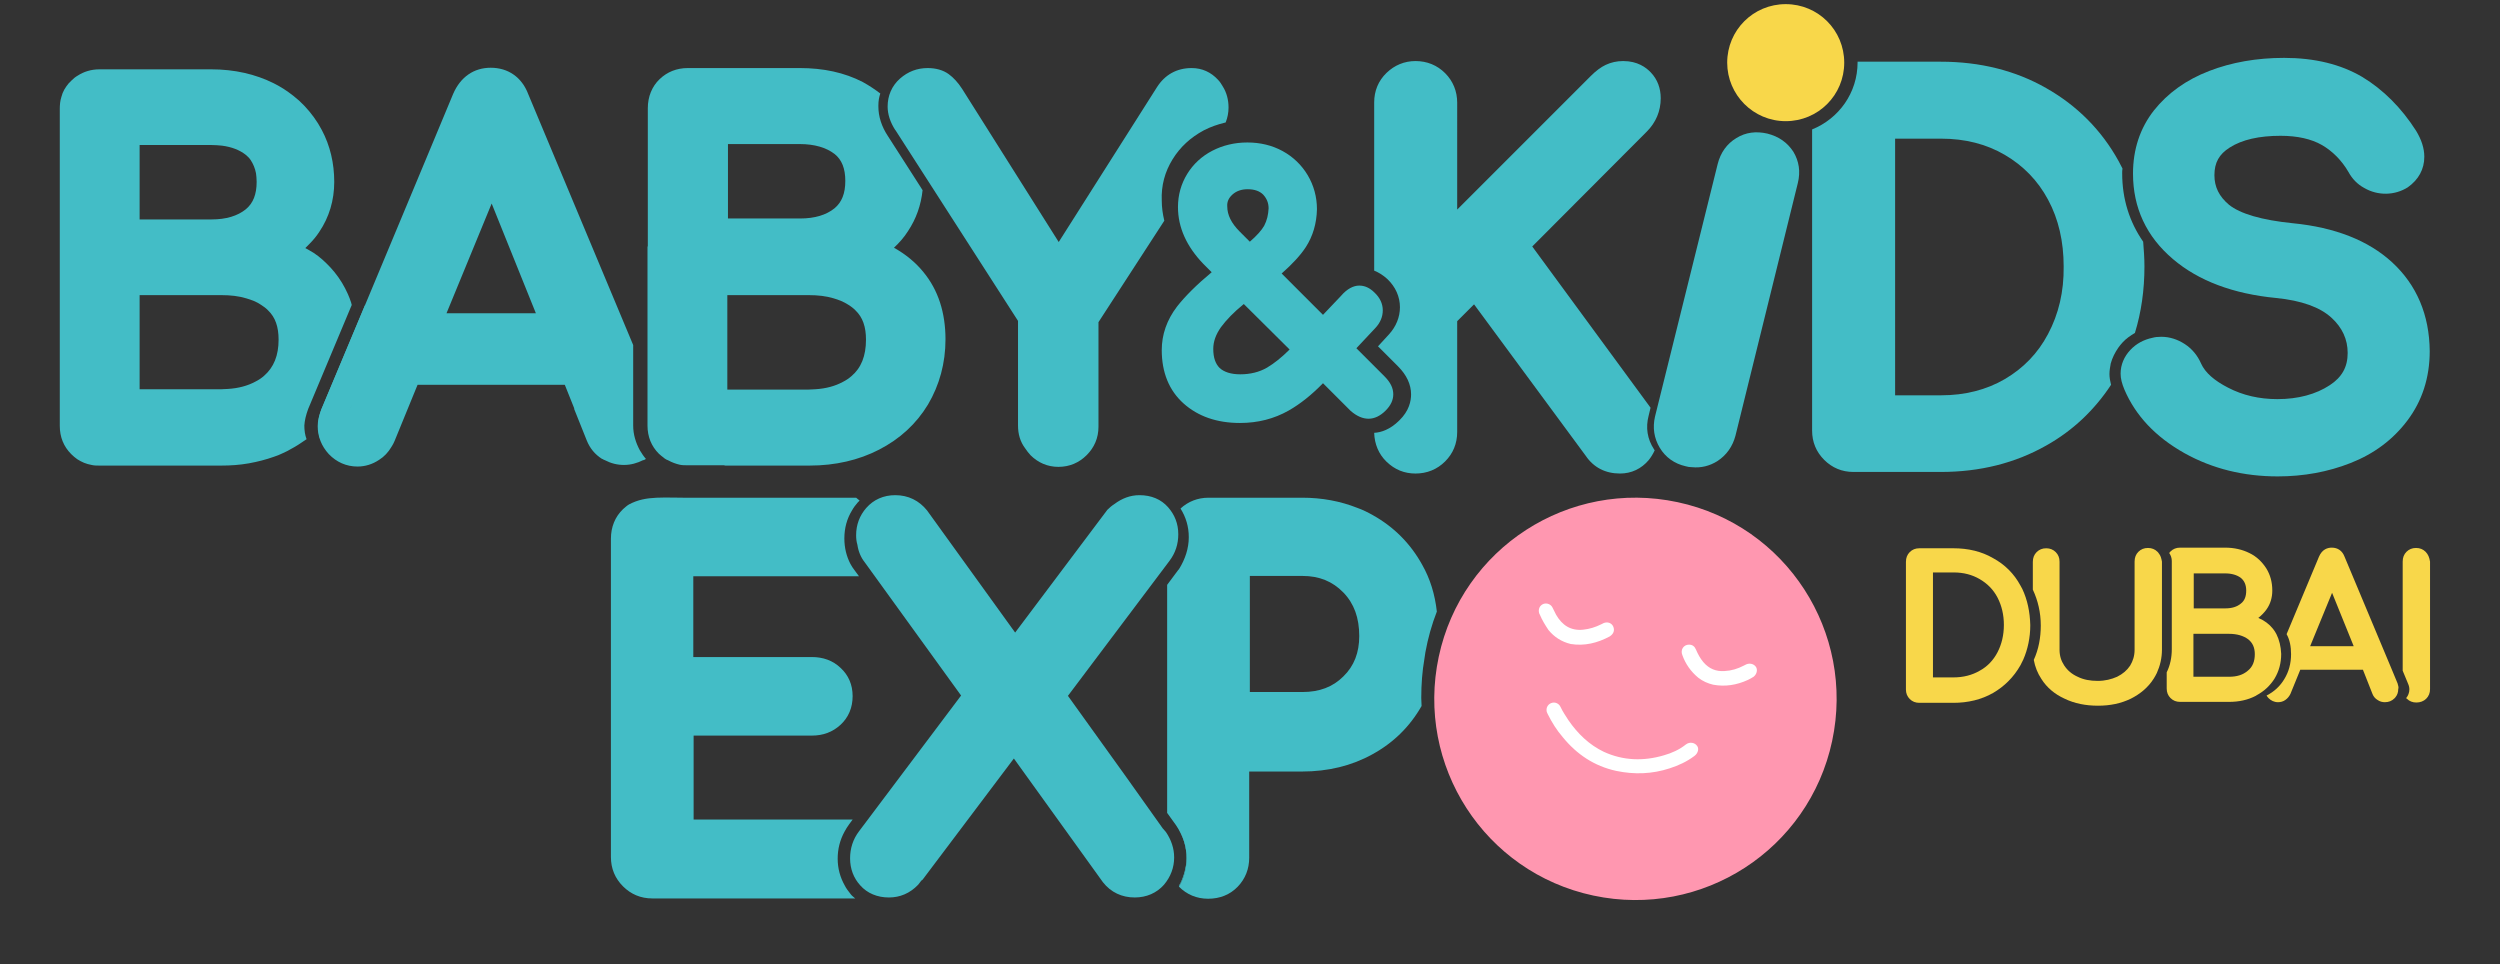 <?xml version="1.0" encoding="UTF-8"?> <svg xmlns="http://www.w3.org/2000/svg" xmlns:xlink="http://www.w3.org/1999/xlink" version="1.1" id="Layer_1" x="0px" y="0px" viewBox="0 0 786.1 303.2" style="enable-background:new 0 0 786.1 303.2;" xml:space="preserve"><rect x="0" y="0" width="786.1" height="303.2" fill="#333333" stroke="none"/> <style type="text/css"> .st0{display:none;} .st1{display:inline;} .st2{fill:#57816F;} .st3{display:inline;fill:#FFFFFF;} .st4{display:inline;fill:#F7D647;} .st5{fill:#F394AE;} .st6{fill:#FFFFFF;} .st7{fill:#F7D647;} .st8{clip-path:url(#SVGID_2_);} .st9{clip-path:url(#SVGID_4_);fill:#43BDC6;} .st10{clip-path:url(#SVGID_4_);fill:#FFFFFF;} .st11{clip-path:url(#SVGID_4_);fill:#F8D74A;} .st12{clip-path:url(#SVGID_4_);fill:#FF97B0;} </style> <g class="st0"> <g class="st1"> <g> <g> <path class="st2" d="M268.4,277.3c-1.4-2.5-2.2-5.3-2.2-8.4c0-3,0.7-5.8,2.1-8.4c0.4-0.8,1-1.7,1.5-2.4l1.1-1.5h-49.8v-26.3h37 c3.5,0,6.5-1.1,8.9-3.4c2.5-2.3,3.8-5.4,3.8-8.9c0-3.5-1.3-6.6-3.8-8.9c-2.4-2.3-5.4-3.4-8.9-3.4h-37v-25.3H273l-1.4-1.9 c-0.5-0.6-0.9-1.3-1.3-2c-1.2-2.3-1.9-5-1.9-7.9c0-3.2,0.8-6.2,2.4-8.8c0.5-0.9,1.1-1.7,1.8-2.5c0.2-0.2,0.4-0.4,0.6-0.6 c-0.4-0.3-0.7-0.6-1.1-0.9h-50.3c-10.3,0.1-15.3-0.8-20.8,2.1c-0.7,0.4-1.3,1-1.9,1.5c-2.5,2.4-3.8,5.6-3.8,9.3v99.7 c0,3.6,1.3,6.7,3.7,9.2c2.5,2.5,5.6,3.7,9.2,3.7h63.5c-0.4-0.4-0.9-0.7-1.3-1.2C269.6,279.2,268.9,278.2,268.4,277.3z"></path> <path class="st2" d="M368.3,259.7c-0.1-0.1-0.1-0.2-0.2-0.2L356.3,243l-18-25l31.7-42.2c1.9-2.5,2.8-5.3,2.8-8.4 c0-3.3-1.1-6.1-3.1-8.4c-2.2-2.5-5.3-3.8-8.9-3.8c-2.9,0-5.5,1-7.8,2.8c-0.8,0.5-1.5,1.1-2.2,1.8l-28.9,38.4l-27.6-38.3 c-2.5-3.1-5.9-4.8-9.9-4.8c-3.7,0-6.8,1.4-9,4c-2.1,2.4-3.2,5.3-3.2,8.5c0,1,0.1,2,0.4,3c0.3,2.1,1.1,4,2.3,5.5l30.1,41.8 l-32,42.6c-1.9,2.5-2.8,5.3-2.8,8.4c0,3.3,1.1,6.1,3.2,8.5c2.2,2.5,5.3,3.8,9,3.8c3.4,0,6.6-1.3,9.2-3.9l1-1.3 c0.1-0.1,0.3-0.2,0.4-0.3l28.6-38l27.9,38.7c2.5,3.1,5.9,4.8,10,4.8c3.7,0,6.8-1.4,9.1-4c2.1-2.4,3.2-5.3,3.2-8.6 c0-2.8-0.9-5.5-2.6-8L368.3,259.7z"></path> <path class="st2" d="M449.3,176.9c-3.6-6.6-8.8-11.9-15.4-15.6h0c-1.6-0.9-3.2-1.7-4.9-2.3c-5.3-2.1-11-3.2-17.2-3.2h-29.5 c-3.4,0-6.3,1.1-8.7,3.4c1.7,2.7,2.6,5.6,2.6,8.9c0,3.5-1,6.9-3.1,10l-0.2,0.2l-3.5,4.6v71.4l2.8,3.9c2.2,3.2,3.3,6.7,3.3,10.4 c0,3.2-0.8,6.2-2.4,8.8c0,0,0,0,0,0c2.5,2.5,5.6,3.7,9.2,3.7c3.7,0,6.9-1.3,9.3-3.8c2.4-2.5,3.6-5.5,3.6-9.1v-27h16.5 c8.1,0,15.5-1.8,22-5.4c6.6-3.6,11.8-8.7,15.4-15.1c0,0,0-0.1,0-0.1c0-0.8-0.1-1.6-0.1-2.4c0-4.2,0.3-8.3,1-12.3 c0.1-0.7,0.2-1.3,0.3-2c0.8-4.4,2-8.7,3.6-12.7C453.2,186.2,451.7,181.3,449.3,176.9z M424.6,211.8c-3.3,3.3-7.5,4.9-12.8,4.9 h-16.5v-36.3h16.5c5.2,0,9.4,1.7,12.7,5.2c3.4,3.5,5,8,5,13.6C429.5,204.4,427.9,208.5,424.6,211.8z"></path> <path class="st2" d="M372.3,258.3l-2.8-3.9v0.1L372.3,258.3c0.4,0.7,0.8,1.4,1.1,2.1c1.4,2.6,2.1,5.4,2.1,8.3 c0,1.6-0.3,3.2-0.7,4.7c-0.4,1.4-0.9,2.8-1.7,4.1c0,0,0,0.1,0.1,0.1c1.6-2.6,2.4-5.6,2.4-8.8C375.6,265,374.5,261.5,372.3,258.3 z"></path> </g> </g> </g> <path class="st3" d="M116.6,124.8c-0.1-0.2-0.2-0.3-0.3-0.5C116.4,124.5,116.5,124.6,116.6,124.8z"></path> <path class="st3" d="M116.3,124.3c-0.3-0.4-0.5-0.9-0.7-1.4C115.8,123.4,116,123.9,116.3,124.3z"></path> <path class="st3" d="M117.9,126.4c-0.5-0.5-0.9-1.1-1.3-1.6C117,125.4,117.4,125.9,117.9,126.4z"></path> <path class="st4" d="M563.1,37.9c10.1,0,18.3-8.2,18.3-18.3c0-10.1-8.2-18.3-18.3-18.3c-10.1,0-18.3,8.2-18.3,18.3 C544.7,29.7,552.9,37.9,563.1,37.9z"></path> <g class="st1"> <path class="st2" d="M100.5,128.1l13.6-32.6c-0.1-0.3-0.1-0.5-0.2-0.8c-0.3-0.9-0.6-1.7-1-2.6c-1.1-2.5-2.4-4.8-4.1-6.9 c-0.4-0.5-0.9-1-1.3-1.5c-1.6-1.7-3.3-3.2-5.3-4.6c-0.8-0.6-1.7-1.1-2.6-1.6c0.4-0.4,0.8-0.8,1.2-1.2c1.2-1.2,2.3-2.5,3.2-3.9 c3.1-4.6,4.7-9.9,4.7-15.6c0-5.9-1.3-11.4-3.9-16.3c-0.4-0.7-0.8-1.4-1.2-2.1c-1.7-2.7-3.7-5.1-6-7.2c-0.6-0.5-1.2-1-1.8-1.5 c-1.9-1.5-3.9-2.8-6.1-3.9c-5.7-2.9-12.4-4.4-19.6-4.4h-35c-2.6,0-4.9,0.7-6.9,2c-0.7,0.4-1.3,0.9-1.9,1.5 c-0.3,0.3-0.6,0.6-0.9,0.9c-0.5,0.6-1,1.3-1.4,2c-0.4,0.7-0.7,1.5-0.9,2.3c-0.4,1.2-0.5,2.5-0.5,3.8v99.1c0,3.5,1.2,6.5,3.6,8.9 c0.6,0.6,1.2,1.1,1.9,1.6c1.3,0.9,2.8,1.5,4.4,1.8c0.8,0.2,1.6,0.2,2.5,0.2h38.1c3,0,5.9-0.2,8.7-0.7c2.8-0.5,5.5-1.2,8-2.1 c0.9-0.3,1.7-0.6,2.5-1c0.8-0.4,1.6-0.7,2.4-1.2c1.9-1,3.6-2.1,5.3-3.3c-0.5-1.3-0.7-2.7-0.7-4.2C99.4,131.7,99.8,130,100.5,128.1 z M47.7,45.4h22.5c1.1,0,2.2,0.1,3.3,0.2c3.1,0.4,5.6,1.4,7.5,2.9c0.6,0.5,1.1,1,1.5,1.5c0.8,1.2,1.4,2.5,1.7,4.2 c0.1,0.8,0.2,1.7,0.2,2.7c0,3.9-1.1,6.6-3.4,8.5c-2.6,2.1-6.2,3.1-10.7,3.1H47.7V45.4z M86.7,117.7c-0.8,0.7-1.7,1.3-2.7,1.8 c-2.4,1.3-5.3,2.1-8.6,2.3c-0.7,0-1.4,0.1-2.1,0.1H47.7V92.4h25.6c2.9,0,5.5,0.3,7.8,1c1.7,0.5,3.2,1.1,4.6,2 c0.4,0.3,0.9,0.6,1.3,0.9c0.4,0.3,0.7,0.6,1,0.9c2.2,2.2,3.3,5.2,3.3,9.1C91.2,111.3,89.7,115.1,86.7,117.7z"></path> <path class="st2" d="M116.7,122c-0.7,1.6-1.5,3.2-2.4,4.7C115.3,125.1,116,123.6,116.7,122z"></path> <path class="st2" d="M114.3,126.6c0.9-1.5,1.7-3.1,2.4-4.7c2-4.8,3.1-10.1,3.1-15.7c0-3.9-0.5-7.4-1.5-10.7l-13.6,32.6 c-0.7,1.9-1.1,3.5-1.1,5.1c0,1.5,0.3,2.9,0.7,4.2c0.1-0.1,0.3-0.2,0.4-0.3C108.6,134.3,111.8,130.8,114.3,126.6z"></path> <path class="st2" d="M557.3,41.8L557.3,41.8c-3.5-0.8-6.7-0.4-9.7,1.4c-3,1.8-5,4.6-5.9,8.2l-19.5,79.1c-0.8,3.5-0.3,6.8,1.5,9.8 c1.8,3,4.5,4.9,8,5.8c0.7,0.2,1.3,0.3,2,0.3c2.9,0.3,5.6-0.4,7.9-1.9c2.9-1.9,4.8-4.6,5.6-8l19.5-79.1c0.9-3.6,0.4-6.9-1.4-9.9 C563.6,44.6,560.9,42.7,557.3,41.8z"></path> <path class="st2" d="M753,82.2L753,82.2c-7.5-6.8-17.9-11-31.1-12.3c-9.8-1-16.6-3-20-5.8c-3.1-2.6-4.5-5.5-4.5-9.3 c0-3.9,1.5-6.6,4.8-8.7c3.9-2.5,9.3-3.7,15.9-3.7c5.3,0,9.7,1,13,2.9c3.3,1.9,6.1,4.8,8.3,8.4c1.2,2.1,2.8,3.9,4.9,5.1 c4.3,2.5,9.6,2.4,13.6-0.2c3.4-2.4,5.2-5.7,5.2-9.6c0-2.7-0.9-5.4-2.6-8.1c-4.6-7.2-10.2-12.9-16.8-16.8c-6.7-4-15-6-24.5-6 c-8.6,0-16.4,1.4-23.4,4c-7.2,2.8-13.1,6.9-17.3,12.3c-4.4,5.6-6.6,12.3-6.6,19.8c0,10.7,4.2,19.7,12.5,26.8 c7.9,6.8,18.8,10.9,32.3,12.2c7.9,0.8,13.8,2.9,17.4,6.2c3.4,3.1,5,6.7,5,11.1c0,4.4-1.8,7.6-5.6,10.1c-4.4,2.9-9.9,4.4-16.4,4.4 c-5.6,0-10.8-1.2-15.4-3.5c-4.3-2.2-7.1-4.7-8.4-7.5c-1.1-2.5-2.8-4.6-5.1-6c-2.3-1.5-4.8-2.3-7.4-2.3c-1.1,0-2,0.1-2.7,0.3 c-2.9,0.6-5.2,1.9-7,3.8c-2,2.1-3.1,4.7-3.1,7.5c0,1.5,0.4,3.1,1.2,5c3.5,8.2,9.8,14.9,18.8,19.9c8.7,4.8,18.6,7.3,29.2,7.3 c8.1,0,15.8-1.4,22.8-4.2c7.4-2.9,13.4-7.4,17.8-13.3c4.6-6.1,6.9-13.4,6.9-21.7C764.6,98.6,760.7,89.3,753,82.2z"></path> <path class="st2" d="M667.3,108.9c0.4-0.5,0.8-1.1,1.3-1.6c1.1-1.2,2.5-2.2,3.9-3c2-6.5,3-13.4,3-20.8c0-2.7-0.2-5.3-0.4-7.8 c-4.3-6.2-6.5-13.4-6.5-21.4c0-0.5,0-1,0.1-1.5c-0.4-0.8-0.7-1.5-1.2-2.3c-5.4-9.7-13-17.4-22.7-22.9c-9.6-5.5-20.7-8.2-32.9-8.2 h-26.1c0,0.1,0,0.1,0,0.2c0,9.5-5.9,17.7-14.3,21v94.3c0,3.6,1.3,6.7,3.7,9.2c2.5,2.5,5.6,3.7,9.2,3.7h27.4 c12.2,0,23.3-2.8,32.9-8.2c8.3-4.7,15.1-11.1,20.3-19.1c-0.3-1.2-0.5-2.3-0.5-3.3c0-1.1,0.2-2.2,0.4-3.3 C665.4,112.1,666.2,110.4,667.3,108.9z M645.3,104.6c-3.2,6-7.8,10.8-13.5,14.1c-5.8,3.4-12.5,5.1-20,5.1h-14.5V43.5h14.5 c7.4,0,14.1,1.7,20,5.1c5.8,3.3,10.3,8.1,13.5,14.1c3.3,6.1,4.9,13.1,4.9,20.9C650.2,91.3,648.6,98.4,645.3,104.6z"></path> <path class="st2" d="M520.2,130.1l0.6-2.5l-37.1-50.5l35.8-35.9c2.9-2.9,4.4-6.4,4.4-10.5c0-3.1-1-5.9-3.1-8.1 c-1.5-1.6-4.2-3.5-8.7-3.5c-2,0-3.8,0.4-5.4,1.2c-1.5,0.7-3,1.9-4.7,3.5l-41.8,41.8V32.2c0-3.6-1.3-6.7-3.8-9.2 c-2.5-2.5-5.7-3.8-9.2-3.8c-3.5,0-6.6,1.3-9.1,3.7c-2.6,2.5-3.9,5.7-3.9,9.3v52.7c1.5,0.6,2.9,1.4,4.2,2.7 c2.5,2.4,3.9,5.5,3.9,8.7c0,3.1-1.2,6.1-3.5,8.5l-3.4,3.6l6.3,6.3c2.7,2.7,4.1,5.7,4.1,8.8c0,2.1-0.6,5.1-3.7,8.2 c-2.9,2.9-5.8,3.7-7.9,3.9c0.1,3.5,1.4,6.7,3.9,9.1c2.6,2.5,5.6,3.7,9.1,3.7c3.6,0,6.8-1.3,9.2-3.8c2.5-2.5,3.8-5.6,3.8-9.2v-34.6 l5.3-5.3l35,47.4c2.5,3.6,6.2,5.6,10.8,5.6c3.5,0,6.6-1.4,8.9-4.2c0.8-1,1.4-2,1.9-3c-0.1-0.1-0.1-0.2-0.2-0.3 C519.8,137.6,519.3,134,520.2,130.1z"></path> <path class="st2" d="M371.2,49.9c2.4-3.9,5.7-6.9,9.8-9.1c2.1-1.1,4.4-1.9,6.8-2.4c0.6-1.5,0.9-3.1,0.9-4.7c0-2.4-0.6-4.6-1.8-6.6 c-0.4-0.7-0.9-1.5-1.5-2.1l0,0c-2.2-2.4-5-3.7-8.3-3.7c-4.6,0-8.4,2.1-10.9,5.9l-30.8,48.5l-30.3-48c-1.3-2-2.7-3.5-4.2-4.5 c-1.8-1.3-4-1.9-6.6-1.9c-3.3,0-6.2,1.1-8.6,3.3c-2.5,2.3-3.9,5.3-3.9,8.8c0,2.4,0.8,4.9,2.4,7.3l0.2,0.2c0,0.1,0.1,0.1,0.1,0.2 l38.2,59.3v32.8c0,2.7,0.7,5,2.2,7.1c0.5,0.8,1.1,1.5,1.7,2.2c2.4,2.4,5.4,3.6,8.7,3.6c3.4,0,6.5-1.3,8.9-3.6 c2.4-2.4,3.6-5.4,3.6-8.9v-32.8l20.6-31.8c-0.5-2.1-0.8-4.2-0.8-6.3C367.6,58.1,368.8,53.8,371.2,49.9z"></path> <path class="st2" d="M437.5,117.8l-8.8-8.8l6-6.3c1.5-1.6,2.3-3.5,2.3-5.5c0-2.1-0.9-4-2.6-5.5c-1.5-1.5-3-2.2-4.8-2.2 c-1.9,0-3.8,1.1-5.7,3.1l-5.6,6l-13-13c3.4-3,5.9-5.7,7.6-8.2c2.2-3.4,3.4-7.4,3.5-11.9c0-3.9-1-7.4-2.9-10.6s-4.5-5.7-7.9-7.6 c-3.3-1.8-7-2.7-11.1-2.7c-4,0-7.7,0.9-10.9,2.6c-3.3,1.7-6,4.2-7.9,7.3c-1.9,3.1-2.9,6.6-2.9,10.3c0,6.4,2.7,12.4,8,17.8l2.5,2.5 c-4.7,3.9-8.3,7.6-10.8,10.8c-3.2,4.1-4.8,8.7-4.8,13.6c0,7,2.3,12.6,6.9,16.7c4.5,4,10.4,6,17.6,6c5.5,0,10.7-1.3,15.3-3.9 c3.7-2.1,7.3-5,10.7-8.5l8.6,8.6c3.7,3.3,7.5,3.3,10.9-0.1c1.6-1.6,2.4-3.3,2.4-5C440.3,121.5,439.4,119.7,437.5,117.8z M389.9,61 c1.2-1.1,2.8-1.7,4.8-1.7c2.1,0,3.7,0.6,4.9,1.7c1.1,1.2,1.7,2.6,1.7,4.3c-0.1,2-0.5,3.8-1.4,5.4c-0.8,1.4-2.3,3.1-4.5,5l-3.2-3.2 c-2.6-2.6-3.9-5.2-3.9-7.8C388.2,63.2,388.7,62.1,389.9,61z M400.7,115.1c-2.4,1.4-5.3,2.1-8.4,2.1c-2.9,0-5.1-0.7-6.5-1.9 c-1.3-1.3-2-3.2-2-6c0-2.3,0.8-4.5,2.4-6.7c1.7-2.3,4.1-4.7,7.2-7.3l14.4,14.3C405.3,112,402.9,113.9,400.7,115.1z"></path> <path class="st2" d="M293.2,85.2c-2.5-3.1-5.6-5.7-9.2-7.6c1.7-1.6,3.1-3.3,4.4-5.2c2.6-3.8,4.1-8.2,4.5-12.8l-3.2-5l-7.7-12 c-2-3-3-6.1-3-9.3c0-0.1,0-0.3,0-0.4c0-1.3,0.2-2.5,0.6-3.7c-1.7-1.3-3.5-2.5-5.5-3.5c-5.8-2.9-12.4-4.4-19.7-4.4h-35.1 c-3.5,0-6.4,1.2-8.8,3.5c-2.4,2.3-3.7,5.5-3.7,9v43.3h-0.1v56c0,3.5,1.2,6.5,3.6,8.9c0.2,0.2,0.5,0.4,0.7,0.6 c0.3,0.2,0.6,0.5,0.8,0.7c0.1,0.1,0.2,0.2,0.4,0.3c0.3,0.2,0.5,0.3,0.8,0.4c0.1,0,0.1,0.1,0.2,0.1c0,0,0,0,0,0 c1.1,0.6,2.2,1,3.4,1.3c0.8,0.2,1.6,0.2,2.5,0.2h11.5c0.2,0,0.3,0.1,0.5,0.1h26.4c8,0,15.3-1.7,21.7-4.9 c6.5-3.3,11.7-8.1,15.3-14.2c3.6-6,5.5-12.9,5.5-20.4C300,97.9,297.7,90.8,293.2,85.2z M231.9,45.2h22.6c4.6,0,8.2,1,10.8,3.1 c2.3,1.8,3.4,4.6,3.4,8.4c0,3.9-1.1,6.7-3.4,8.5c-2.6,2.1-6.2,3.2-10.8,3.2h-22.6V45.2z M231.9,92.4h25.4c2.9,0,5.5,0.3,7.8,1 c1.7,0.5,3.2,1.1,4.6,2c0.4,0.3,0.9,0.6,1.3,0.9c0.4,0.3,0.7,0.6,1,0.9c2.2,2.2,3.3,5.2,3.3,9.1c0,5.1-1.5,8.8-4.6,11.4 c-0.8,0.7-1.7,1.3-2.7,1.8c-2.4,1.3-5.3,2.1-8.6,2.3c-0.7,0-1.4,0.1-2.1,0.1h-25.4V92.4z"></path> <rect x="182.3" y="120.2" class="st2" width="0" height="8.1"></rect> <polygon class="st2" points="118.3,95.5 118.3,95.5 137.5,49.8 "></polygon> <path class="st2" d="M206.3,143.7c-0.7-0.8-1.3-1.7-1.9-2.7c-1.3-2.3-2-5-2-7.8V128v-11.4v-8.4l-32.9-78.5 c-2-5.3-6.3-8.3-11.8-8.3c-5.3,0-9.5,2.9-11.7,8.1l-8.5,20.3l-19.2,45.8l-13.6,32.6c0,0,0,0.1,0,0.1h-0.1l0,0.1 c-0.7,1.9-1.1,3.5-1.1,5.1c0,3.3,1.2,6.3,3.5,8.7c2.3,2.5,5.4,3.8,9,3.8c2.4,0,4.7-0.7,6.8-2c1.6-1,2.9-2.4,3.9-4.1 c0.4-0.6,0.7-1.2,1-1.9l7.1-17.5h46.1l3,7.5h-0.1l4,10c1,2.5,2.6,4.4,4.8,5.8c0,0,0,0,0.1,0c0,0,0,0,0,0c0.3,0.2,0.5,0.3,0.8,0.4 h0c1.9,1,3.8,1.5,5.9,1.5c2.2,0,4.2-0.6,6-1.5h0.1C205.7,144.1,206,143.9,206.3,143.7C206.3,143.8,206.3,143.7,206.3,143.7z M113.3,128.2L113.3,128.2c0.4-0.5,0.7-1,1.1-1.6C114,127.2,113.6,127.7,113.3,128.2z M143.8,98.1l14.1-34.4l13.8,34.4H143.8z"></path> </g> <g class="st1"> <g> <path class="st5" d="M529.2,157.2c-34-7.3-67.5,14.4-74.8,48.4c-7.3,34,14.4,67.5,48.4,74.8c34,7.3,67.5-14.4,74.8-48.4 C584.9,198,563.2,164.5,529.2,157.2"></path> </g> <path class="st6" d="M553,211.9c-0.6,0.4-1.2,0.7-1.8,1c-3.4,1.6-7,2.2-10.9,1.4c-1.7-0.4-3.2-1.1-4.6-2.2c-2.3-1.9-3.9-4.3-5-7.1 c-0.7-1.7,0.3-3.3,2.1-3.3c1.1,0,1.8,0.6,2.2,1.6c0.6,1.4,1.3,2.7,2.3,3.9c1.8,2.1,4,2.9,6.7,2.8c2.1-0.1,4.1-0.7,6-1.7 c0.3-0.1,0.5-0.3,0.8-0.4c1.2-0.5,2.5-0.1,3.1,0.9C554.3,209.8,554,211.2,553,211.9"></path> <path class="st6" d="M534.5,236.7c-2.4,1.7-5,3-7.8,3.9c-5.5,1.8-11.1,2-16.8,0.8c-6.8-1.5-12.3-5.2-16.8-10.6 c-1.8-2.2-3.4-4.6-4.7-7.2c-0.2-0.4-0.4-0.8-0.4-1.2c-0.1-1.1,0.6-2.1,1.7-2.4c1-0.3,2.2,0.2,2.7,1.3c0.7,1.4,1.6,2.8,2.5,4.1 c2.9,4.2,6.4,7.7,11.1,9.8c6.1,2.8,12.4,2.9,18.8,1.1c2.5-0.7,4.9-1.8,6.9-3.4c1.2-1,2.9-0.5,3.5,0.4 C535.9,234.4,535.6,235.8,534.5,236.7"></path> <path class="st6" d="M486.1,192.5c-0.1-0.1-0.1-0.3-0.2-0.4c-0.4-1.3,0.1-2.5,1.3-3c1.1-0.4,2.4,0.1,2.9,1.2 c0.4,0.7,0.7,1.5,1.1,2.2c1.9,3.3,4.5,5.1,8.5,4.7c2-0.2,3.9-0.8,5.7-1.7c0.3-0.1,0.5-0.3,0.8-0.4c1.1-0.4,2.2-0.1,2.8,0.8 c0.6,1,0.5,2.1-0.3,2.9c-0.2,0.2-0.4,0.3-0.6,0.5c-3.9,2.1-7.9,3.1-12.2,2.4c-2.9-0.7-5.2-2.2-7-4.4 C487.7,195.8,486.8,194.2,486.1,192.5"></path> </g> <g class="st1"> <path class="st7" d="M621.5,205.5l-6.3-10.1c1.7-1,3.2-2.4,4.3-4c1.2-1.8,1.9-3.9,2-6.2v-1.9c-0.1-2.3-0.7-4.3-1.8-6.1 c-1.2-2.1-2.9-3.7-5.1-4.9c-2.2-1.1-4.6-1.7-7.3-1.7h-9.1c-1.1,0-2,0.4-2.7,1.1c-0.7,0.7-1.1,1.7-1.1,2.8v34.4 c0,1.1,0.4,2,1.1,2.7c0.7,0.7,1.7,1.1,2.7,1.1c1.1,0,2.1-0.4,2.8-1.1c0.7-0.7,1.1-1.7,1.1-2.7v-11.4h5.5l8.4,13.5 c0.8,1.2,1.9,1.8,3.3,1.8c1.1,0,2-0.4,2.7-1c0.1-0.1,0.3-0.3,0.4-0.4c-0.5-0.7-0.8-1.5-0.8-2.4V205.5z M612.2,188.5 c-1.3,1.1-2.9,1.7-4.9,1.7H602v-12.2h5.3c2,0,3.6,0.6,4.8,1.8c1.3,1.2,1.9,2.7,1.9,4.6C614,186,613.4,187.4,612.2,188.5z"></path> <path class="st7" d="M630.6,176.6c-0.5-0.8-0.8-1.5-0.8-2.3c0-1,0.4-1.8,1-2.5c0,0-0.1-0.1-0.1-0.1c-0.7-0.7-1.7-1.1-2.8-1.1 c-1.1,0-2,0.4-2.7,1.1c-0.7,0.7-1.1,1.7-1.1,2.8v8.9v1.9v20.3v3.4c0,0.9,0.3,1.7,0.8,2.4c0.1,0.1,0.2,0.3,0.3,0.4l0,0 c0.7,0.7,1.7,1.1,2.7,1.1c1.1,0,2.1-0.4,2.8-1.1c0.7-0.7,1.1-1.7,1.1-2.7v-30.3L630.6,176.6z"></path> <path class="st7" d="M667.6,171.7L667.6,171.7c-0.7-0.7-1.5-1.1-2.5-1.1c-1.4,0-2.6,0.6-3.4,1.8l-11.1,17.4l-10.9-17.2 c-0.4-0.6-0.9-1.1-1.3-1.4c-0.5-0.4-1.2-0.6-2-0.6c-1,0-1.9,0.3-2.7,1c-0.1,0.1-0.1,0.1-0.2,0.2c-0.7,0.7-1,1.5-1,2.5 c0,0.7,0.3,1.5,0.8,2.3l1.3,2l12.1,18.8v11.5c0,1.1,0.4,2,1.1,2.7c0.7,0.7,1.7,1.1,2.7,1.1c1.1,0,2-0.4,2.7-1.1 c0.7-0.7,1.1-1.7,1.1-2.7v-11.5l13.5-20.8c0.5-0.7,0.7-1.5,0.7-2.3C668.5,173.3,668.2,172.4,667.6,171.7z"></path> <path class="st7" d="M693.6,207.3l-3.2-7.7l-11.1-26.5c-0.6-1.7-1.9-2.6-3.6-2.6c-1.6,0-2.9,0.9-3.6,2.5l-14.3,34.1 c-0.2,0.6-0.3,1.1-0.3,1.6c0,1,0.4,1.9,1.1,2.7c0.7,0.8,1.7,1.2,2.8,1.2c0.7,0,1.5-0.2,2.1-0.6c0.6-0.4,1.1-1,1.5-1.8l2.6-6.4H684 l2.5,6.3c0.3,0.8,0.8,1.4,1.5,1.8c0.7,0.4,1.4,0.6,2.1,0.6c0.8,0,1.5-0.2,2.1-0.6c0.2-0.1,0.5-0.3,0.7-0.5 c0.7-0.7,1.1-1.7,1.1-2.7C694,208.5,693.9,207.9,693.6,207.3z M670.2,197.2l5.6-13.6l5.5,13.6H670.2z"></path> <path class="st7" d="M763.5,171.7c-0.7-0.7-1.7-1.1-2.7-1.1c-1.1,0-2,0.4-2.7,1.1c-0.7,0.7-1.1,1.7-1.1,2.8v13.4h-21.1v-13.4 c0-1.1-0.4-2.1-1.1-2.8c-0.7-0.7-1.7-1.1-2.8-1.1c-1.1,0-2,0.4-2.7,1.1c-0.7,0.7-1.1,1.7-1.1,2.8v8.7c1,2.6,1.5,5.4,1.5,8.5 c0,3.1-0.5,5.9-1.5,8.5v8.7c0,1.1,0.4,2,1.1,2.7c0.7,0.7,1.7,1.1,2.7,1.1c1.1,0,2.1-0.4,2.8-1.1c0.7-0.7,1.1-1.7,1.1-2.7v-13.9 H757v13.9c0,1.1,0.4,2,1.1,2.7c0.7,0.7,1.7,1.1,2.7,1.1c1.1,0,2-0.4,2.7-1.1c0.7-0.7,1.1-1.7,1.1-2.8v-34.4 C764.6,173.4,764.3,172.4,763.5,171.7z"></path> <path class="st7" d="M725.5,183.1c-0.3-0.8-0.7-1.6-1.1-2.3c-1.8-3.2-4.3-5.7-7.4-7.5c-3.2-1.8-6.8-2.7-10.8-2.7h-9.2 c-1.1,0-2,0.4-2.7,1.1c-0.7,0.7-1.1,1.7-1.1,2.8v25.2l3.2,7.7c0.2,0.6,0.3,1.1,0.3,1.6c0,1-0.4,2-1.1,2.7 c-0.2,0.2-0.4,0.4-0.7,0.5c0.6,0.4,1.3,0.6,2.1,0.6h9.2c4,0,7.7-0.9,10.8-2.7c3.2-1.8,5.7-4.3,7.4-7.5c0.4-0.8,0.8-1.5,1.1-2.4 c1-2.6,1.5-5.4,1.5-8.5C727,188.6,726.5,185.7,725.5,183.1z M717.8,198.9c-1.1,2.1-2.7,3.8-4.7,4.9c-2,1.2-4.4,1.8-6.9,1.8h-5.3 v-27.9h5.3c2.6,0,4.9,0.6,6.9,1.8c2,1.2,3.6,2.8,4.7,4.9c1.1,2.1,1.7,4.6,1.7,7.2C719.5,194.3,718.9,196.8,717.8,198.9z"></path> </g> </g> <g> <g> <defs> <rect id="SVGID_1_" x="-29.2" y="-152.5" width="841.9" height="595.3"></rect> </defs> <clipPath id="SVGID_2_"> <use xlink:href="#SVGID_1_" style="overflow:visible;"></use> </clipPath> <g class="st8"> <defs> <rect id="SVGID_3_" x="-29.2" y="-152.5" width="841.9" height="595.3"></rect> </defs> <clipPath id="SVGID_4_"> <use xlink:href="#SVGID_3_" style="overflow:visible;"></use> </clipPath> <path class="st9" d="M265.6,278.4c-1.4-2.5-2.2-5.3-2.2-8.4c0-3,0.7-5.8,2.1-8.4c0.4-0.8,1-1.7,1.5-2.4l1.1-1.5h-50v-26.4h37.2 c3.5,0,6.5-1.1,9-3.4c2.5-2.3,3.8-5.4,3.8-9s-1.3-6.6-3.8-8.9c-2.4-2.3-5.5-3.4-9-3.4H218v-25.4h52.1l-1.4-1.9 c-0.5-0.6-0.9-1.3-1.3-2c-1.2-2.3-1.9-5-1.9-8c0-3.2,0.8-6.2,2.4-8.8c0.5-0.9,1.1-1.7,1.8-2.5c0.2-0.2,0.4-0.4,0.6-0.6 c-0.4-0.3-0.7-0.6-1.1-0.9h-50.5c-10.3,0.1-15.4-0.8-20.9,2.1c-0.7,0.4-1.3,1-1.9,1.5c-2.5,2.4-3.8,5.6-3.8,9.3v100.1 c0,3.6,1.3,6.7,3.8,9.2c2.5,2.5,5.6,3.8,9.2,3.8h63.8c-0.4-0.4-0.9-0.7-1.3-1.2C266.8,280.3,266.1,279.4,265.6,278.4"></path> <path class="st9" d="M365.9,260.8c-0.1-0.1-0.1-0.2-0.2-0.2L353.9,244l-18.1-25.2l31.9-42.4c1.9-2.5,2.8-5.3,2.8-8.4 c0-3.3-1.1-6.1-3.2-8.5c-2.2-2.5-5.3-3.8-9-3.8c-2.9,0-5.5,1-7.9,2.8c-0.8,0.5-1.5,1.1-2.2,1.8l-29,38.6l-27.7-38.4 c-2.5-3.1-5.9-4.8-10-4.8c-3.7,0-6.8,1.4-9.1,4c-2.1,2.4-3.2,5.3-3.2,8.6c0,1,0.1,2,0.4,3c0.3,2.1,1.1,4,2.3,5.5l30.3,41.9 l-32.1,42.7c-1.9,2.5-2.8,5.4-2.8,8.5c0,3.3,1.1,6.2,3.2,8.5c2.2,2.5,5.4,3.8,9,3.8c3.5,0,6.6-1.3,9.2-4l1-1.3 c0.1-0.1,0.3-0.2,0.4-0.3l28.7-38.1l28,38.9c2.5,3.2,6,4.8,10,4.8c3.7,0,6.9-1.4,9.2-4c2.1-2.5,3.2-5.4,3.2-8.6 c0-2.8-0.9-5.5-2.6-8L365.9,260.8z"></path> <path class="st9" d="M447.2,177.6c-3.7-6.7-8.9-11.9-15.5-15.6h0c-1.6-0.9-3.2-1.7-4.9-2.3c-5.3-2.1-11.1-3.2-17.3-3.2H380 c-3.4,0-6.4,1.2-8.8,3.4c1.7,2.7,2.6,5.7,2.6,9c0,3.5-1.1,6.9-3.1,10.1l-0.2,0.2l-3.5,4.7v71.7l2.8,3.9c2.2,3.2,3.3,6.7,3.3,10.4 c0,3.2-0.8,6.2-2.4,8.9c0,0,0,0,0,0c2.5,2.5,5.6,3.8,9.2,3.8c3.7,0,6.9-1.3,9.3-3.8c2.4-2.5,3.6-5.6,3.6-9.1v-27.1h16.6 c8.2,0,15.6-1.8,22.1-5.4c6.6-3.6,11.8-8.7,15.5-15.2c0,0,0-0.1,0-0.1c0-0.8-0.1-1.6-0.1-2.4c0-4.3,0.3-8.4,1-12.4 c0.1-0.7,0.2-1.3,0.3-2c0.8-4.4,2-8.7,3.6-12.8C451.2,186.9,449.7,182,447.2,177.6 M422.4,212.7c-3.3,3.3-7.5,4.9-12.9,4.9H393 v-36.5h16.6c5.2,0,9.4,1.7,12.8,5.2c3.4,3.5,5,8,5,13.7C427.4,205.2,425.8,209.4,422.4,212.7"></path> <path class="st9" d="M369.9,259.3l-2.8-3.9v0.1L369.9,259.3c0.4,0.7,0.8,1.4,1.1,2.1c1.4,2.7,2.1,5.4,2.1,8.3 c0,1.6-0.3,3.2-0.7,4.7c-0.4,1.4-0.9,2.8-1.7,4.1c0,0,0,0.1,0.1,0.1c1.6-2.7,2.4-5.6,2.4-8.9 C373.2,266.1,372.1,262.6,369.9,259.3"></path> <path class="st10" d="M113.2,125.3c-0.1-0.2-0.2-0.3-0.3-0.5C113,125,113.1,125.1,113.2,125.3"></path> <path class="st10" d="M112.9,124.8c-0.3-0.4-0.5-0.9-0.7-1.4C112.3,123.9,112.6,124.4,112.9,124.8"></path> <path class="st10" d="M114.5,126.9c-0.5-0.5-0.9-1.1-1.3-1.6C113.6,125.9,114,126.4,114.5,126.9"></path> <path class="st11" d="M561.5,38.1c10.2,0,18.4-8.2,18.4-18.4c0-10.2-8.2-18.4-18.4-18.4c-10.2,0-18.4,8.2-18.4,18.4 C543.1,29.8,551.3,38.1,561.5,38.1"></path> <path class="st9" d="M96.9,128.6l13.7-32.7c-0.1-0.3-0.1-0.5-0.2-0.8c-0.3-0.9-0.6-1.7-1-2.6c-1.1-2.5-2.5-4.8-4.2-6.9 c-0.4-0.5-0.9-1-1.3-1.5c-1.6-1.7-3.3-3.3-5.3-4.6C97.8,79,96.9,78.5,96,78c0.4-0.4,0.8-0.8,1.2-1.2c1.2-1.2,2.3-2.5,3.2-3.9 c3.1-4.6,4.7-9.9,4.7-15.7c0-5.9-1.3-11.4-3.9-16.3c-0.4-0.7-0.8-1.4-1.2-2.1c-1.7-2.7-3.7-5.1-6-7.2c-0.6-0.5-1.2-1-1.8-1.5 c-1.9-1.5-3.9-2.8-6.1-3.9c-5.8-2.9-12.4-4.4-19.7-4.4H31.3c-2.6,0-4.9,0.7-6.9,2c-0.7,0.4-1.3,0.9-1.9,1.5 c-0.3,0.3-0.6,0.6-0.9,0.9c-0.5,0.6-1,1.3-1.4,2c-0.4,0.7-0.7,1.5-0.9,2.3c-0.4,1.2-0.5,2.5-0.5,3.8v99.6c0,3.5,1.2,6.5,3.6,8.9 c0.6,0.6,1.2,1.1,1.9,1.6c1.4,0.9,2.8,1.5,4.5,1.8c0.8,0.2,1.7,0.2,2.5,0.2h38.2c3,0,5.9-0.2,8.7-0.7c2.8-0.5,5.5-1.2,8-2.1 c0.9-0.3,1.7-0.6,2.5-1c0.8-0.4,1.6-0.7,2.4-1.2c1.9-1,3.6-2.1,5.3-3.3c-0.5-1.3-0.7-2.8-0.7-4.3 C95.8,132.2,96.2,130.5,96.9,128.6 M43.9,45.6h22.6c1.2,0,2.2,0.1,3.3,0.2c3.1,0.4,5.6,1.4,7.5,2.9c0.6,0.5,1.1,1,1.5,1.6 c0.8,1.2,1.4,2.6,1.7,4.2c0.1,0.8,0.2,1.7,0.2,2.7c0,3.9-1.1,6.7-3.4,8.6c-2.6,2.1-6.2,3.2-10.8,3.2H43.9V45.6z M83,118.2 c-0.8,0.7-1.7,1.3-2.7,1.8c-2.4,1.3-5.3,2.1-8.7,2.3c-0.7,0-1.4,0.1-2.1,0.1H43.9V92.8h25.7c2.9,0,5.5,0.3,7.8,1 c1.7,0.5,3.3,1.1,4.6,2c0.4,0.3,0.9,0.6,1.3,0.9c0.4,0.3,0.7,0.6,1,0.9c2.3,2.2,3.3,5.2,3.3,9.2C87.6,111.8,86.1,115.5,83,118.2"></path> <path class="st9" d="M113.2,122.5c-0.7,1.6-1.5,3.2-2.4,4.7C111.7,125.6,112.5,124.1,113.2,122.5"></path> <path class="st9" d="M110.8,127.2c0.9-1.5,1.7-3.1,2.4-4.7c2.1-4.8,3.1-10.1,3.1-15.8c0-3.9-0.5-7.5-1.5-10.8l-13.7,32.7 c-0.7,1.9-1.1,3.6-1.1,5.2c0,1.5,0.3,2.9,0.7,4.3c0.1-0.1,0.3-0.2,0.4-0.3C105,134.9,108.3,131.3,110.8,127.2"></path> <path class="st9" d="M555.7,42L555.7,42c-3.5-0.8-6.8-0.4-9.7,1.4c-3,1.8-5,4.6-5.9,8.2L520.4,131c-0.8,3.5-0.3,6.8,1.5,9.8 c1.8,3,4.6,5,8.1,5.8c0.7,0.2,1.3,0.3,2,0.3c2.9,0.3,5.6-0.4,8-1.9c2.9-1.9,4.8-4.6,5.7-8l19.6-79.4c0.9-3.6,0.4-6.9-1.4-9.9 C562,44.8,559.3,42.9,555.7,42"></path> <path class="st9" d="M752.2,82.5L752.2,82.5c-7.5-6.9-18-11-31.2-12.3c-9.9-1-16.6-3-20.1-5.8c-3.1-2.6-4.6-5.6-4.6-9.3 c0-4,1.5-6.6,4.8-8.7c3.9-2.5,9.3-3.7,16-3.7c5.3,0,9.7,1,13,2.9c3.3,1.9,6.2,4.8,8.3,8.4c1.2,2.2,2.8,3.9,5,5.1 c4.3,2.5,9.6,2.4,13.7-0.2c3.4-2.4,5.2-5.7,5.2-9.6c0-2.7-0.9-5.4-2.6-8.2c-4.6-7.2-10.3-12.9-16.9-16.9c-6.8-4-15-6-24.6-6 c-8.6,0-16.5,1.4-23.5,4.1c-7.3,2.8-13.1,7-17.4,12.4c-4.4,5.6-6.6,12.3-6.6,19.9c0,10.7,4.2,19.8,12.6,26.9 c8,6.8,18.9,10.9,32.4,12.2c8,0.8,13.8,2.9,17.4,6.2c3.4,3.1,5.1,6.8,5.1,11.1c0,4.4-1.8,7.6-5.6,10.1c-4.4,2.9-10,4.4-16.5,4.4 c-5.7,0-10.9-1.2-15.5-3.6c-4.3-2.2-7.2-4.7-8.5-7.6c-1.1-2.5-2.8-4.6-5.1-6.1c-2.3-1.5-4.8-2.3-7.4-2.3c-1.1,0-2,0.1-2.7,0.3 c-2.9,0.6-5.2,1.9-7,3.8c-2,2.1-3.1,4.7-3.1,7.5c0,1.5,0.4,3.1,1.2,5c3.5,8.2,9.8,14.9,18.9,20c8.8,4.9,18.6,7.3,29.3,7.3 c8.1,0,15.8-1.4,22.9-4.2c7.4-2.9,13.4-7.4,17.9-13.4c4.6-6.1,7-13.4,7-21.8C763.9,99,759.9,89.6,752.2,82.5"></path> <path class="st9" d="M666.1,109.3c0.4-0.5,0.8-1.1,1.3-1.6c1.1-1.2,2.5-2.2,3.9-3c2-6.5,3-13.5,3-20.9c0-2.7-0.2-5.3-0.4-7.8 c-4.3-6.2-6.6-13.4-6.6-21.5c0-0.5,0-1,0.1-1.5c-0.4-0.8-0.8-1.5-1.2-2.3c-5.4-9.8-13.1-17.5-22.8-23c-9.6-5.5-20.8-8.3-33.1-8.3 h-26.2c0,0.1,0,0.1,0,0.2c0,9.6-5.9,17.7-14.3,21.1v94.7c0,3.6,1.3,6.7,3.8,9.2c2.5,2.5,5.6,3.8,9.2,3.8h27.5 c12.3,0,23.4-2.8,33.1-8.3c8.4-4.7,15.2-11.2,20.4-19.1c-0.3-1.2-0.5-2.3-0.5-3.4c0-1.1,0.2-2.2,0.4-3.3 C664.2,112.5,665,110.9,666.1,109.3 M644,105c-3.2,6.1-7.8,10.8-13.6,14.2c-5.8,3.4-12.6,5.1-20,5.1h-14.5V43.6h14.5 c7.5,0,14.2,1.7,20,5.1c5.8,3.4,10.4,8.1,13.6,14.1c3.3,6.1,4.9,13.2,4.9,21C649,91.7,647.3,98.8,644,105"></path> <path class="st9" d="M518.4,130.7l0.6-2.5l-37.2-50.7l36-36.1c2.9-2.9,4.4-6.5,4.4-10.5c0-3.1-1-5.9-3.1-8.1 c-1.5-1.6-4.2-3.6-8.7-3.6c-2,0-3.8,0.4-5.5,1.2c-1.5,0.7-3.1,1.9-4.7,3.5l-42,42V32.3c0-3.6-1.3-6.8-3.8-9.3 c-2.5-2.5-5.7-3.8-9.3-3.8c-3.5,0-6.6,1.3-9.1,3.7c-2.6,2.5-3.9,5.7-3.9,9.3v52.9c1.5,0.6,2.9,1.5,4.2,2.7 c2.5,2.4,3.9,5.5,3.9,8.8c0,3.1-1.2,6.1-3.5,8.6l-3.4,3.7l6.3,6.3c2.7,2.7,4.1,5.7,4.1,8.8c0,2.1-0.6,5.2-3.7,8.2 c-2.9,2.9-5.8,3.8-7.9,3.9c0.1,3.5,1.4,6.7,3.9,9.1c2.6,2.5,5.6,3.7,9.1,3.7c3.6,0,6.8-1.3,9.3-3.8c2.5-2.5,3.8-5.6,3.8-9.3 v-34.8l5.3-5.3l35.1,47.6c2.5,3.7,6.2,5.6,10.8,5.6c3.6,0,6.7-1.5,9-4.2c0.8-1,1.4-2,1.9-3.1c-0.1-0.1-0.1-0.2-0.2-0.3 C518,138.1,517.4,134.5,518.4,130.7"></path> <path class="st9" d="M368.7,50.1c2.4-3.9,5.7-6.9,9.8-9.1c2.1-1.1,4.4-1.9,6.9-2.5c0.6-1.5,0.9-3.1,0.9-4.7 c0-2.4-0.6-4.7-1.8-6.6c-0.4-0.7-0.9-1.5-1.5-2.1l0,0c-2.2-2.4-5-3.7-8.3-3.7c-4.7,0-8.4,2.1-10.9,6l-30.9,48.7l-30.4-48.2 c-1.3-2-2.7-3.5-4.2-4.6c-1.8-1.3-4.1-1.9-6.6-1.9c-3.3,0-6.2,1.1-8.7,3.3c-2.6,2.3-3.9,5.4-3.9,8.8c0,2.4,0.8,4.9,2.4,7.4 l0.2,0.2c0,0.1,0.1,0.1,0.1,0.2l38.3,59.6v32.9c0,2.7,0.7,5.1,2.2,7.1c0.5,0.8,1.1,1.5,1.7,2.2c2.4,2.4,5.4,3.7,8.8,3.7 c3.5,0,6.5-1.3,8.9-3.7c2.4-2.4,3.7-5.4,3.7-8.9v-32.9l20.7-31.9c-0.5-2.1-0.8-4.2-0.8-6.3C365.1,58.3,366.3,54,368.7,50.1"></path> <path class="st9" d="M435.3,118.3l-8.8-8.8l6-6.4c1.5-1.6,2.3-3.5,2.3-5.5c0-2.1-0.9-4-2.6-5.6c-1.5-1.5-3.1-2.2-4.8-2.2 c-1.9,0-3.9,1.1-5.7,3.2l-5.7,6l-13-13c3.4-3,5.9-5.7,7.6-8.3c2.2-3.4,3.4-7.4,3.5-11.9c0-3.9-1-7.5-2.9-10.7 c-1.9-3.2-4.6-5.8-7.9-7.6c-3.3-1.8-7-2.7-11.1-2.7c-4,0-7.7,0.9-11,2.6c-3.3,1.7-6,4.2-7.9,7.3c-1.9,3.1-2.9,6.6-2.9,10.4 c0,6.4,2.7,12.4,8,17.9l2.6,2.6c-4.7,3.9-8.4,7.6-10.9,10.8c-3.2,4.2-4.8,8.8-4.8,13.7c0,7,2.3,12.7,6.9,16.8 c4.5,4,10.4,6.1,17.7,6.1c5.6,0,10.7-1.3,15.3-3.9c3.7-2.1,7.3-5,10.8-8.6l8.7,8.7c3.8,3.3,7.6,3.3,11-0.1 c1.6-1.6,2.4-3.3,2.4-5.1C438.1,122,437.2,120.2,435.3,118.3 M387.5,61.2c1.2-1.1,2.8-1.7,4.8-1.7c2.2,0,3.8,0.6,4.9,1.7 c1.1,1.2,1.7,2.6,1.7,4.3c-0.1,2-0.5,3.8-1.4,5.5c-0.8,1.4-2.3,3.1-4.5,5l-3.2-3.2c-2.6-2.6-3.9-5.2-3.9-7.9 C385.8,63.5,386.3,62.3,387.5,61.2 M398.4,115.6c-2.4,1.4-5.3,2.1-8.4,2.1c-2.9,0-5.1-0.7-6.5-2c-1.3-1.3-2-3.2-2-6 c0-2.3,0.8-4.5,2.4-6.8c1.7-2.3,4.1-4.8,7.2-7.3l14.4,14.3C403,112.4,400.6,114.3,398.4,115.6"></path> <path class="st9" d="M290.4,85.6c-2.5-3.1-5.7-5.7-9.3-7.7c1.7-1.6,3.2-3.3,4.4-5.2c2.6-3.9,4.1-8.2,4.6-12.9l-3.2-5l-7.7-12 c-2-3-3-6.2-3-9.3c0-0.1,0-0.3,0-0.4c0-1.3,0.2-2.5,0.6-3.7c-1.7-1.3-3.5-2.5-5.5-3.6c-5.8-3-12.4-4.4-19.8-4.4h-35.2 c-3.5,0-6.5,1.2-8.9,3.5c-2.4,2.3-3.7,5.5-3.7,9.1v43.5h-0.1v56.3c0,3.5,1.2,6.5,3.6,8.9c0.2,0.2,0.5,0.4,0.7,0.6 c0.3,0.2,0.6,0.5,0.9,0.7c0.1,0.1,0.2,0.2,0.4,0.3c0.3,0.2,0.5,0.3,0.8,0.4c0.1,0,0.1,0.1,0.2,0.1c0,0,0,0,0,0 c1.1,0.6,2.2,1,3.4,1.3c0.8,0.2,1.7,0.2,2.5,0.2h11.5c0.2,0,0.3,0.1,0.5,0.1h26.5c8,0,15.4-1.7,21.8-5 c6.6-3.4,11.7-8.1,15.4-14.2c3.6-6.1,5.5-13,5.5-20.5C297.3,98.3,295,91.2,290.4,85.6 M228.8,45.3h22.7c4.6,0,8.3,1.1,10.9,3.1 c2.3,1.8,3.4,4.6,3.4,8.5c0,3.9-1.1,6.7-3.4,8.6c-2.6,2.1-6.2,3.2-10.8,3.2h-22.7V45.3z M228.8,92.8h25.5c2.9,0,5.5,0.3,7.8,1 c1.7,0.5,3.2,1.1,4.6,2c0.5,0.3,0.9,0.6,1.3,0.9c0.4,0.3,0.7,0.6,1,0.9c2.3,2.2,3.3,5.2,3.3,9.2c0,5.1-1.5,8.9-4.6,11.5 c-0.8,0.7-1.7,1.3-2.7,1.8c-2.4,1.3-5.3,2.1-8.7,2.3c-0.7,0-1.4,0.1-2.1,0.1h-25.5V92.8z"></path> <polygon class="st9" points="177.5,121 177.5,121 180.5,128.5 "></polygon> <polygon class="st9" points="114.8,95.9 114.8,95.9 134,49.9 "></polygon> <path class="st9" d="M203.1,144.3c-0.7-0.8-1.3-1.7-1.9-2.7c-1.3-2.4-2.1-5-2.1-7.8v-5.3V117v-8.5l-33-78.9 c-2-5.3-6.3-8.3-11.8-8.3c-5.3,0-9.5,2.9-11.8,8.2L134,49.9l-19.2,46l-13.7,32.7c0,0,0,0.1,0,0.1h-0.1l0,0.1 c-0.7,1.9-1.1,3.6-1.1,5.2c0,3.3,1.2,6.3,3.5,8.8c2.4,2.5,5.5,3.9,9,3.9c2.4,0,4.7-0.7,6.8-2.1c1.6-1,2.9-2.4,3.9-4.1 c0.4-0.6,0.7-1.2,1-1.9l7.2-17.6h46.3l3,7.5h-0.1l4,10c1,2.5,2.6,4.4,4.8,5.8c0,0,0,0,0.1,0c0,0,0,0,0,0c0.3,0.2,0.5,0.3,0.8,0.4 h0c1.9,1,3.9,1.5,6,1.5c2.2,0,4.2-0.6,6-1.5h0.1C202.6,144.6,202.9,144.5,203.1,144.3C203.1,144.3,203.1,144.3,203.1,144.3 M109.7,128.8L109.7,128.8c0.4-0.5,0.7-1.1,1.1-1.6C110.5,127.7,110.1,128.2,109.7,128.8 M140.4,98.5L154.6,64l13.9,34.5H140.4z"></path> <path class="st12" d="M527.5,157.9c-34.2-7.3-67.8,14.4-75.1,48.6c-7.3,34.2,14.4,67.8,48.6,75.1c34.2,7.3,67.8-14.4,75.1-48.6 C583.4,198.8,561.7,165.2,527.5,157.9"></path> <path class="st10" d="M551.4,212.8c-0.6,0.4-1.2,0.7-1.8,1c-3.5,1.6-7.1,2.2-10.9,1.5c-1.7-0.4-3.3-1.1-4.7-2.2 c-2.3-1.9-4-4.3-5-7.1c-0.7-1.7,0.4-3.3,2.1-3.3c1.1,0,1.8,0.6,2.2,1.6c0.6,1.4,1.3,2.7,2.3,3.9c1.8,2.1,4,3,6.7,2.8 c2.1-0.1,4.1-0.7,6-1.7c0.3-0.1,0.5-0.3,0.8-0.4c1.2-0.5,2.5-0.1,3.1,0.9C552.7,210.7,552.4,212,551.4,212.8"></path> <path class="st10" d="M532.8,237.7c-2.4,1.8-5,3-7.8,3.9c-5.5,1.8-11.1,2-16.8,0.8c-6.9-1.5-12.4-5.2-16.8-10.6 c-1.9-2.2-3.4-4.6-4.7-7.2c-0.2-0.4-0.4-0.8-0.4-1.2c-0.1-1.1,0.6-2.1,1.7-2.4c1-0.3,2.2,0.2,2.7,1.3c0.7,1.5,1.6,2.8,2.5,4.2 c2.9,4.2,6.5,7.7,11.1,9.9c6.1,2.8,12.5,3,18.9,1.1c2.5-0.7,4.9-1.8,6.9-3.4c1.3-1,2.9-0.5,3.5,0.4 C534.3,235.3,534,236.8,532.8,237.7"></path> <path class="st10" d="M484.2,193.3c-0.1-0.1-0.1-0.3-0.2-0.4c-0.4-1.3,0.1-2.5,1.3-3c1.1-0.4,2.4,0.1,2.9,1.2 c0.4,0.7,0.7,1.5,1.1,2.2c1.9,3.3,4.6,5.1,8.5,4.7c2-0.2,3.9-0.8,5.7-1.7c0.3-0.1,0.5-0.3,0.8-0.4c1.1-0.4,2.2-0.1,2.8,0.8 c0.6,1,0.5,2.1-0.3,2.9c-0.2,0.2-0.4,0.3-0.6,0.5c-3.9,2.1-8,3.1-12.3,2.4c-2.9-0.7-5.2-2.2-7-4.4 C485.9,196.6,484.9,195,484.2,193.3"></path> <path class="st11" d="M635.9,185.2c-0.2-0.4-0.4-0.8-0.6-1.1c-2-3.7-4.9-6.6-8.6-8.6c-3.6-2.1-7.8-3.1-12.5-3.1h-10.7 c-1.2,0-2.2,0.4-3,1.2c-0.8,0.8-1.2,1.8-1.2,3.1v40.1c0,1.2,0.4,2.2,1.2,3c0.8,0.8,1.8,1.2,3,1.2h10.7c4.6,0,8.8-1,12.5-3.1 c3.6-2.1,6.5-5,8.6-8.7c0.3-0.6,0.6-1.2,0.9-1.8c1.4-3.2,2.2-6.9,2.2-10.8C638.3,192.4,637.5,188.6,635.9,185.2 M628.1,205.1 c-1.3,2.5-3.2,4.5-5.6,5.8c-2.4,1.4-5.2,2.1-8.2,2.1h-6.5v-33h6.5c3.1,0,5.8,0.7,8.2,2.1c2.4,1.4,4.3,3.3,5.6,5.8 c1.3,2.5,2,5.4,2,8.6C630.1,199.7,629.4,202.6,628.1,205.1"></path> <path class="st11" d="M678.8,174c-0.1-0.2-0.3-0.4-0.4-0.5c-0.8-0.8-1.8-1.2-3-1.2c-1.2,0-2.2,0.4-3,1.2 c-0.8,0.8-1.2,1.8-1.2,3.1v27.7c0,1.9-0.5,3.5-1.4,5c-1,1.5-2.3,2.6-4.1,3.5c-1.8,0.8-3.8,1.3-6.1,1.3c-2.4,0-4.5-0.4-6.3-1.3 c-1.8-0.8-3.2-2-4.2-3.5c-1-1.5-1.5-3.1-1.5-5v-27.7c0-1.2-0.4-2.2-1.2-3c-0.8-0.8-1.8-1.2-3-1.2c-1.2,0-2.2,0.4-3,1.2 c-0.8,0.8-1.2,1.8-1.2,3.1v8.7c1.6,3.4,2.5,7.2,2.5,11.3c0,3.9-0.7,7.5-2.2,10.8c0.4,2.2,1.2,4.2,2.4,6c1.7,2.7,4.2,4.8,7.3,6.2 c3.1,1.5,6.6,2.2,10.5,2.2c3.8,0,7.2-0.7,10.3-2.2c3-1.5,5.5-3.6,7.2-6.3c0.4-0.6,0.7-1.2,1-1.8c1-2.2,1.6-4.7,1.6-7.3v-27.7 C679.6,175.5,679.4,174.7,678.8,174"></path> <path class="st11" d="M715.8,199.4c-0.3-0.6-0.7-1.2-1.1-1.7c-1.2-1.5-2.7-2.6-4.6-3.4c1-0.8,1.9-1.7,2.6-2.7 c1.2-1.7,1.8-3.7,1.8-5.9c0-2.6-0.6-4.9-1.9-7c-1.3-2-3-3.7-5.3-4.8c-2.2-1.1-4.8-1.7-7.6-1.7h-14.2c-1.2,0-2.2,0.4-3,1.2 c-0.2,0.2-0.3,0.3-0.4,0.5c0.5,0.7,0.8,1.6,0.8,2.5v27.7c0,2.6-0.5,5.1-1.6,7.3v5.1c0,1.2,0.4,2.2,1.2,3c0.8,0.8,1.8,1.2,3,1.2 h15.4c3.1,0,5.9-0.6,8.4-1.9c0.1-0.1,0.2-0.1,0.3-0.2c2.4-1.3,4.2-3,5.6-5.2c1.4-2.3,2.1-4.9,2.1-7.8 C717.2,203.3,716.7,201.2,715.8,199.4 M689.8,180.3h9.9c2,0,3.7,0.5,4.9,1.4c1.1,0.9,1.7,2.2,1.7,4c0,1.8-0.5,3.2-1.7,4.1 c-1.2,1-2.8,1.5-4.9,1.5h-9.9V180.3z M706.8,210.9c-1.5,1.3-3.4,1.9-5.9,1.9h-11.2v-13.5h11.2c2.5,0,4.5,0.6,6,1.7 c1.4,1.1,2.1,2.6,2.1,4.7C709,208,708.3,209.7,706.8,210.9"></path> <path class="st11" d="M762.7,173.5c-0.8-0.8-1.8-1.2-3-1.2c-1.2,0-2.2,0.4-3,1.2c-0.8,0.8-1.2,1.8-1.2,3.1v34.3l1.7,4.1 c0.3,0.7,0.4,1.2,0.4,1.8c0,1-0.4,2-1,2.7c0.1,0.1,0.1,0.2,0.2,0.2l0,0c0.8,0.8,1.8,1.2,3,1.2c1.2,0,2.3-0.4,3.1-1.2 c0.8-0.8,1.2-1.8,1.2-3v-40.1C763.9,175.3,763.5,174.3,762.7,173.5"></path> <path class="st11" d="M753.9,214.9l-1.7-4.1l-15-35.8c-0.7-1.8-2.1-2.8-4-2.8c-1.3,0-3,0.5-4,2.8L719,199.4 c1,1.8,1.4,3.9,1.4,6.3c0,2.9-0.7,5.5-2.1,7.8c-1.3,2.2-3.2,4-5.6,5.2c0.2,0.3,0.3,0.5,0.6,0.8c0.8,0.8,1.8,1.3,3,1.3 c0.8,0,1.6-0.2,2.3-0.7c0.7-0.5,1.2-1.1,1.6-1.9l3.1-7.6h19.7l3,7.6c0.3,0.8,0.9,1.5,1.6,1.9c0.7,0.5,1.5,0.7,2.3,0.7 c1.2,0,2.2-0.4,3-1.2c0.1-0.1,0.1-0.1,0.2-0.2c0.7-0.8,1-1.7,1-2.7C754.3,216.2,754.1,215.6,753.9,214.9 M726.4,203.2l6.9-16.8 l6.8,16.8H726.4z"></path> </g> </g> </g> </svg> 